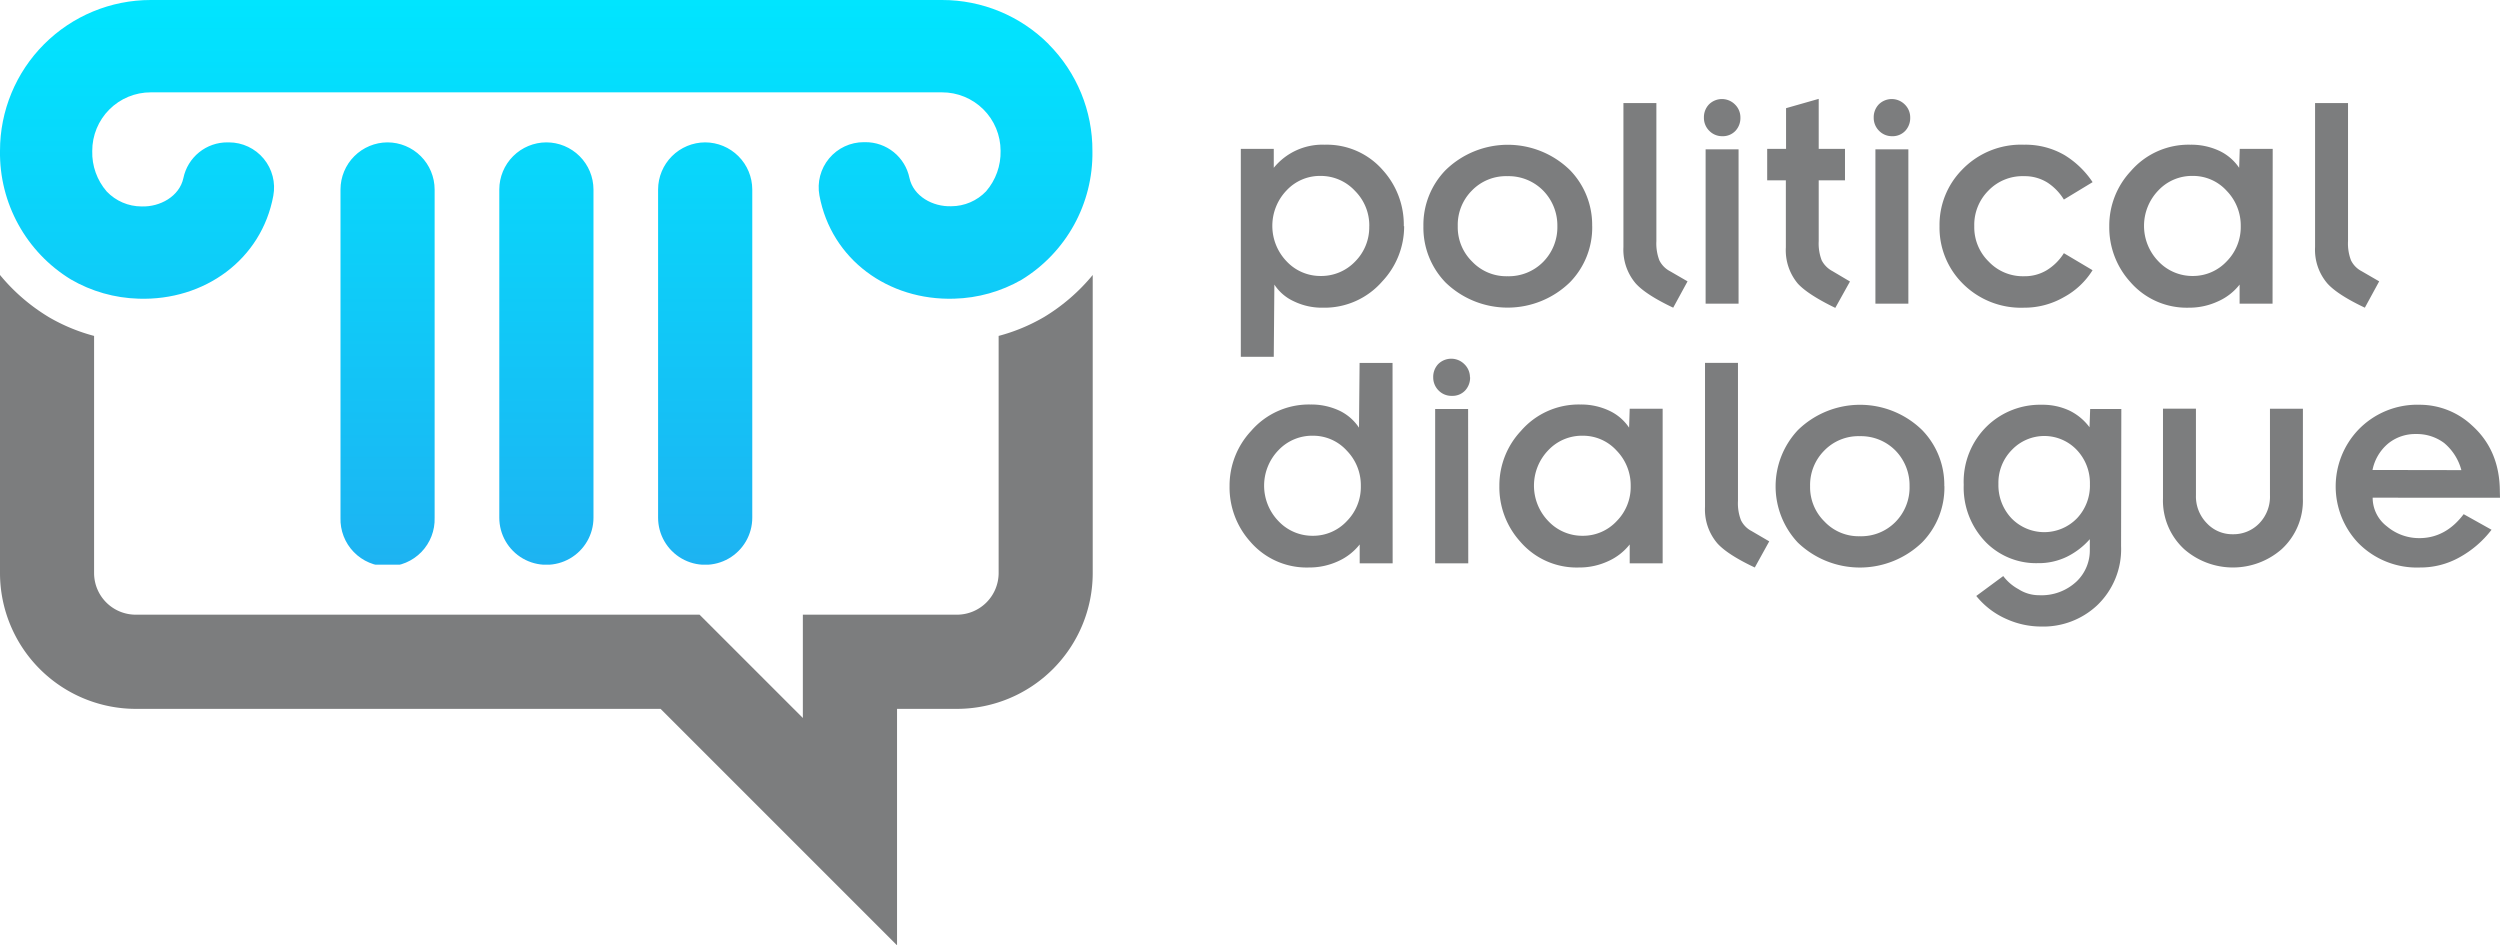 <svg xmlns="http://www.w3.org/2000/svg" xmlns:xlink="http://www.w3.org/1999/xlink" viewBox="0 0 502.21 189.9"><defs><style>.cls-1{fill:none;}.cls-2{fill:#7c7d7e;fill-rule:evenodd;}.cls-3{clip-path:url(#clip-path);}.cls-4{fill:url(#linear-gradient);}</style><clipPath id="clip-path"><path class="cls-1" d="M109.76,28.6a9.48,9.48,0,0,0-9.46,9.46V104a9.46,9.46,0,0,0,18.92,0V38.06a9.49,9.49,0,0,0-9.46-9.46m31.9,0a9.49,9.49,0,0,0-9.46,9.46V104a9.46,9.46,0,0,0,18.92,0V38.06A9.49,9.49,0,0,0,141.66,28.6Zm69-19.73A30.22,30.22,0,0,0,189.22,0H30.29A30.28,30.28,0,0,0,0,30.29,29.75,29.75,0,0,0,14.23,56.13l0,0,0,0A28.66,28.66,0,0,0,27.82,60c13.26.44,24.72-7.86,27.08-20.66A9.06,9.06,0,0,0,46,28.6h-.29a9,9,0,0,0-8.87,7.17c-.79,3.69-4.71,5.83-8.4,5.7a9.67,9.67,0,0,1-7-3,11.92,11.92,0,0,1-2.91-8.14A11.74,11.74,0,0,1,30.29,18.55H189.22A11.74,11.74,0,0,1,201,30.29a12,12,0,0,1-2.91,8.14,9.68,9.68,0,0,1-7,3c-3.7.13-7.61-2-8.4-5.7a9,9,0,0,0-8.87-7.17h-.29a9.06,9.06,0,0,0-8.92,10.71C167,52.11,178.43,60.41,191.69,60a28.73,28.73,0,0,0,13.53-3.8l0,0,0,0a29.75,29.75,0,0,0,14.23-25.84A30.2,30.2,0,0,0,210.64,8.87ZM77.85,28.6a9.48,9.48,0,0,0-9.45,9.46V104a9.46,9.46,0,1,0,18.91,0V38.06A9.48,9.48,0,0,0,77.85,28.6Z"/></clipPath><linearGradient id="linear-gradient" x1="109.76" y1="113.43" x2="109.76" gradientUnits="userSpaceOnUse"><stop offset="0" stop-color="#1db3f2"/><stop offset="1" stop-color="#00e5ff"/></linearGradient></defs><title>political-logo-new</title><g id="Layer_2" data-name="Layer 2"><g id="Layer_1-2" data-name="Layer 1"><path class="cls-2" d="M219.51,55.24v59.92a27.3,27.3,0,0,1-27.24,27.24H180.2v47.5l-47.5-47.5H27.24A27.31,27.31,0,0,1,0,115.16V55.24a38.18,38.18,0,0,0,9.67,8.38l.11.07.12.07a36.69,36.69,0,0,0,9,3.72v47.68a8.37,8.37,0,0,0,8.32,8.32H140.53l20.75,20.75V123.48h31a8.38,8.38,0,0,0,8.33-8.32V67.48a36.63,36.63,0,0,0,9-3.72l.12-.07.12-.07a38.31,38.31,0,0,0,9.66-8.38"/><path class="cls-2" d="M420.36,54.28h0a15.37,15.37,0,0,1-5.77,5.42,15.88,15.88,0,0,1-8,2.11,16.51,16.51,0,0,1-12.52-5.06,15.84,15.84,0,0,1-4.45-11.31,15.77,15.77,0,0,1,4.45-11.26,16.4,16.4,0,0,1,12.52-5.11,15.6,15.6,0,0,1,8.18,2.11,18.13,18.13,0,0,1,5.6,5.41l-5.77,3.5a10.78,10.78,0,0,0-3.25-3.38,8.6,8.6,0,0,0-4.76-1.32,9.5,9.5,0,0,0-7.15,2.9,9.73,9.73,0,0,0-2.84,7.15,9.63,9.63,0,0,0,2.9,7.11,9.43,9.43,0,0,0,7.09,2.94,8.57,8.57,0,0,0,4.57-1.21,10.59,10.59,0,0,0,3.44-3.42Zm74.09,40.16h0A10.67,10.67,0,0,0,491,89a9.14,9.14,0,0,0-5.66-1.81,8.62,8.62,0,0,0-5.55,1.87,9.29,9.29,0,0,0-3.19,5.35Zm7.76,5.54H476.63a7.23,7.23,0,0,0,2.89,5.78A10,10,0,0,0,486,108.1q5.28,0,8.91-4.81l5.6,3.13A20.59,20.59,0,0,1,494,112a16,16,0,0,1-7.83,2,16.51,16.51,0,0,1-12.51-5,16.51,16.51,0,0,1,0-22.57,16.42,16.42,0,0,1,12.51-5.12,15.37,15.37,0,0,1,10.42,4.16q5.58,5,5.59,13.3Zm-39.6.12h0a13.22,13.22,0,0,1-4.27,10.23,14.87,14.87,0,0,1-19.56,0,13.25,13.25,0,0,1-4.27-10.23v-18h6.62V99.5a7.67,7.67,0,0,0,2.17,5.59,7,7,0,0,0,5.23,2.23,7.18,7.18,0,0,0,5.37-2.24A7.69,7.69,0,0,0,456,99.5V82.11h6.62Zm-42.78-2.82h0a9.67,9.67,0,0,0-2.66-6.92,9,9,0,0,0-13,0,9.39,9.39,0,0,0-2.72,6.86,9.71,9.71,0,0,0,2.59,6.86,9.17,9.17,0,0,0,13.23,0A9.55,9.55,0,0,0,419.83,97.28Zm6.26,12.39h0a15.58,15.58,0,0,1-4.88,12A15.81,15.81,0,0,1,410,125.86a16.9,16.9,0,0,1-6.8-1.45,16.07,16.07,0,0,1-6.2-4.69l5.42-4a9.48,9.48,0,0,0,3.07,2.64,7.6,7.6,0,0,0,4.14,1.21,10.27,10.27,0,0,0,7.58-2.82,8.63,8.63,0,0,0,2.6-6.38v-2.06a14.91,14.91,0,0,1-4.64,3.55,13,13,0,0,1-5.83,1.27A14.18,14.18,0,0,1,399,109a15.73,15.73,0,0,1-4.52-11.62,15.59,15.59,0,0,1,4.76-11.85,15.33,15.33,0,0,1,10.94-4.22,12.68,12.68,0,0,1,5.49,1.15,11,11,0,0,1,4.08,3.37l.13-3.67h6.26Zm-42.49-12h0a10,10,0,0,0-2.82-7.15,9.74,9.74,0,0,0-7.17-2.9,9.56,9.56,0,0,0-7.15,2.9,9.79,9.79,0,0,0-2.84,7.15,9.65,9.65,0,0,0,2.9,7.11,9.41,9.41,0,0,0,7.09,2.94,9.64,9.64,0,0,0,7.17-2.88A9.87,9.87,0,0,0,383.6,97.63Zm7,0h0a15.74,15.74,0,0,1-4.45,11.26,18,18,0,0,1-25,.06,16.51,16.51,0,0,1,0-22.57,17.86,17.86,0,0,1,25,0A15.76,15.76,0,0,1,390.58,97.63Zm-35.19,11.08h0L352.51,114c-3.66-1.72-6.17-3.35-7.53-4.86a10.45,10.45,0,0,1-2.47-7.3V72.9h6.62v27.74a9.38,9.38,0,0,0,.6,3.85,4.81,4.81,0,0,0,2.12,2.18ZM327.58,97.63h0a10,10,0,0,0-2.82-7.1,9.11,9.11,0,0,0-6.8-3,9.29,9.29,0,0,0-6.92,2.9,10.24,10.24,0,0,0,0,14.26,9.35,9.35,0,0,0,6.92,2.94,9.23,9.23,0,0,0,6.8-2.94A9.74,9.74,0,0,0,327.58,97.63ZM334,113.16h-6.62v-3.79a11.47,11.47,0,0,1-4.34,3.37,13.73,13.73,0,0,1-5.88,1.26,14.93,14.93,0,0,1-11.75-5.18,16.27,16.27,0,0,1-4.21-11.19,16,16,0,0,1,4.33-11.06,15.33,15.33,0,0,1,11.92-5.31,13.23,13.23,0,0,1,5.88,1.27,9.74,9.74,0,0,1,3.93,3.38l.12-3.8H334Zm-39.05,0H288.3v-31h6.62Zm.37-37.37h0a3.79,3.79,0,0,1-1,2.66,3.47,3.47,0,0,1-2.65,1.07A3.59,3.59,0,0,1,289,78.45a3.68,3.68,0,0,1-1.09-2.66,3.75,3.75,0,0,1,1-2.65,3.72,3.72,0,0,1,5.24,0A3.64,3.64,0,0,1,295.29,75.79ZM273.37,97.63h0a9.94,9.94,0,0,0-2.82-7.1,9.11,9.11,0,0,0-6.8-3,9.31,9.31,0,0,0-6.92,2.9,10.24,10.24,0,0,0,0,14.26,9.36,9.36,0,0,0,6.92,2.94,9.23,9.23,0,0,0,6.8-2.94A9.74,9.74,0,0,0,273.37,97.63Zm6.39,15.53h-6.62v-3.79a11.51,11.51,0,0,1-4.33,3.37,13.81,13.81,0,0,1-5.89,1.26,14.93,14.93,0,0,1-11.75-5.18A16.31,16.31,0,0,1,247,97.63a16.06,16.06,0,0,1,4.33-11.06,15.33,15.33,0,0,1,11.92-5.31,13.28,13.28,0,0,1,5.89,1.27A9.78,9.78,0,0,1,273,85.91l.12-13h6.62ZM477.94,56.52h0l-2.88,5.29q-5.49-2.6-7.53-4.87a10.4,10.4,0,0,1-2.47-7.29V20.7h6.62V48.45a9.44,9.44,0,0,0,.6,3.85,4.84,4.84,0,0,0,2.12,2.17ZM450.13,45.44h0a10,10,0,0,0-2.82-7.1,9.08,9.08,0,0,0-6.8-3,9.26,9.26,0,0,0-6.92,2.9,10.24,10.24,0,0,0,0,14.26,9.4,9.4,0,0,0,6.92,2.94,9.27,9.27,0,0,0,6.8-2.94A9.8,9.8,0,0,0,450.13,45.44ZM456.52,61H449.9V57.17a11.28,11.28,0,0,1-4.34,3.37,13.74,13.74,0,0,1-5.88,1.27,15,15,0,0,1-11.75-5.18,16.29,16.29,0,0,1-4.21-11.19,16,16,0,0,1,4.33-11.07A15.32,15.32,0,0,1,440,29.07a13.31,13.31,0,0,1,5.89,1.26,9.94,9.94,0,0,1,3.92,3.38l.12-3.8h6.62Zm-73.16,0h-6.62v-31h6.62Zm.37-37.37h0a3.76,3.76,0,0,1-1,2.66,3.49,3.49,0,0,1-2.65,1.07,3.59,3.59,0,0,1-2.59-1.07,3.65,3.65,0,0,1-1.09-2.66,3.73,3.73,0,0,1,1-2.64,3.69,3.69,0,0,1,5.24,0A3.62,3.62,0,0,1,383.73,23.59Zm-12.1,32.92h0l-2.95,5.3q-5.48-2.66-7.52-4.87a10.43,10.43,0,0,1-2.41-7.29V36.23H355V29.91h3.79V21.73l6.56-1.87V29.91h5.28v6.32h-5.28V48.45a9.44,9.44,0,0,0,.6,3.85,5.14,5.14,0,0,0,2.17,2.17ZM349.25,61h-6.62v-31h6.62Zm.37-37.37h0a3.76,3.76,0,0,1-1,2.66,3.49,3.49,0,0,1-2.65,1.07,3.59,3.59,0,0,1-2.59-1.07,3.65,3.65,0,0,1-1.09-2.66,3.73,3.73,0,0,1,1-2.64,3.69,3.69,0,0,1,5.24,0A3.62,3.62,0,0,1,349.62,23.59ZM339,56.52h0l-2.88,5.29q-5.49-2.6-7.53-4.87a10.45,10.45,0,0,1-2.47-7.29V20.7h6.62V48.45a9.44,9.44,0,0,0,.6,3.85,4.89,4.89,0,0,0,2.12,2.17ZM312.85,45.44h0A10,10,0,0,0,310,38.29a9.74,9.74,0,0,0-7.18-2.9,9.53,9.53,0,0,0-7.15,2.9,9.76,9.76,0,0,0-2.83,7.15,9.66,9.66,0,0,0,2.89,7.11,9.46,9.46,0,0,0,7.09,2.94A9.71,9.71,0,0,0,310,52.61,9.92,9.92,0,0,0,312.85,45.44Zm7,0h0a15.74,15.74,0,0,1-4.46,11.25,17.93,17.93,0,0,1-25,.06,15.84,15.84,0,0,1-4.45-11.31,15.77,15.77,0,0,1,4.45-11.26,17.88,17.88,0,0,1,25,0A15.78,15.78,0,0,1,319.84,45.44Zm-44.78,0h0a9.81,9.81,0,0,0-2.88-7.1,9.36,9.36,0,0,0-6.93-3,9.15,9.15,0,0,0-6.8,2.9,10.29,10.29,0,0,0,0,14.26,9.28,9.28,0,0,0,6.8,2.94,9.41,9.41,0,0,0,7-2.94A9.74,9.74,0,0,0,275.06,45.44Zm7,0a16.12,16.12,0,0,1-4.39,11.08,15.37,15.37,0,0,1-11.91,5.29,12.89,12.89,0,0,1-5.83-1.27A9.26,9.26,0,0,1,256,57.17l-.12,14.5h-6.62V29.91h6.62v3.8a12.59,12.59,0,0,1,10.24-4.64,14.92,14.92,0,0,1,11.72,5.17A16.33,16.33,0,0,1,282,45.44Z"/><g class="cls-3"><rect class="cls-4" width="219.51" height="113.43"/></g></g></g></svg>